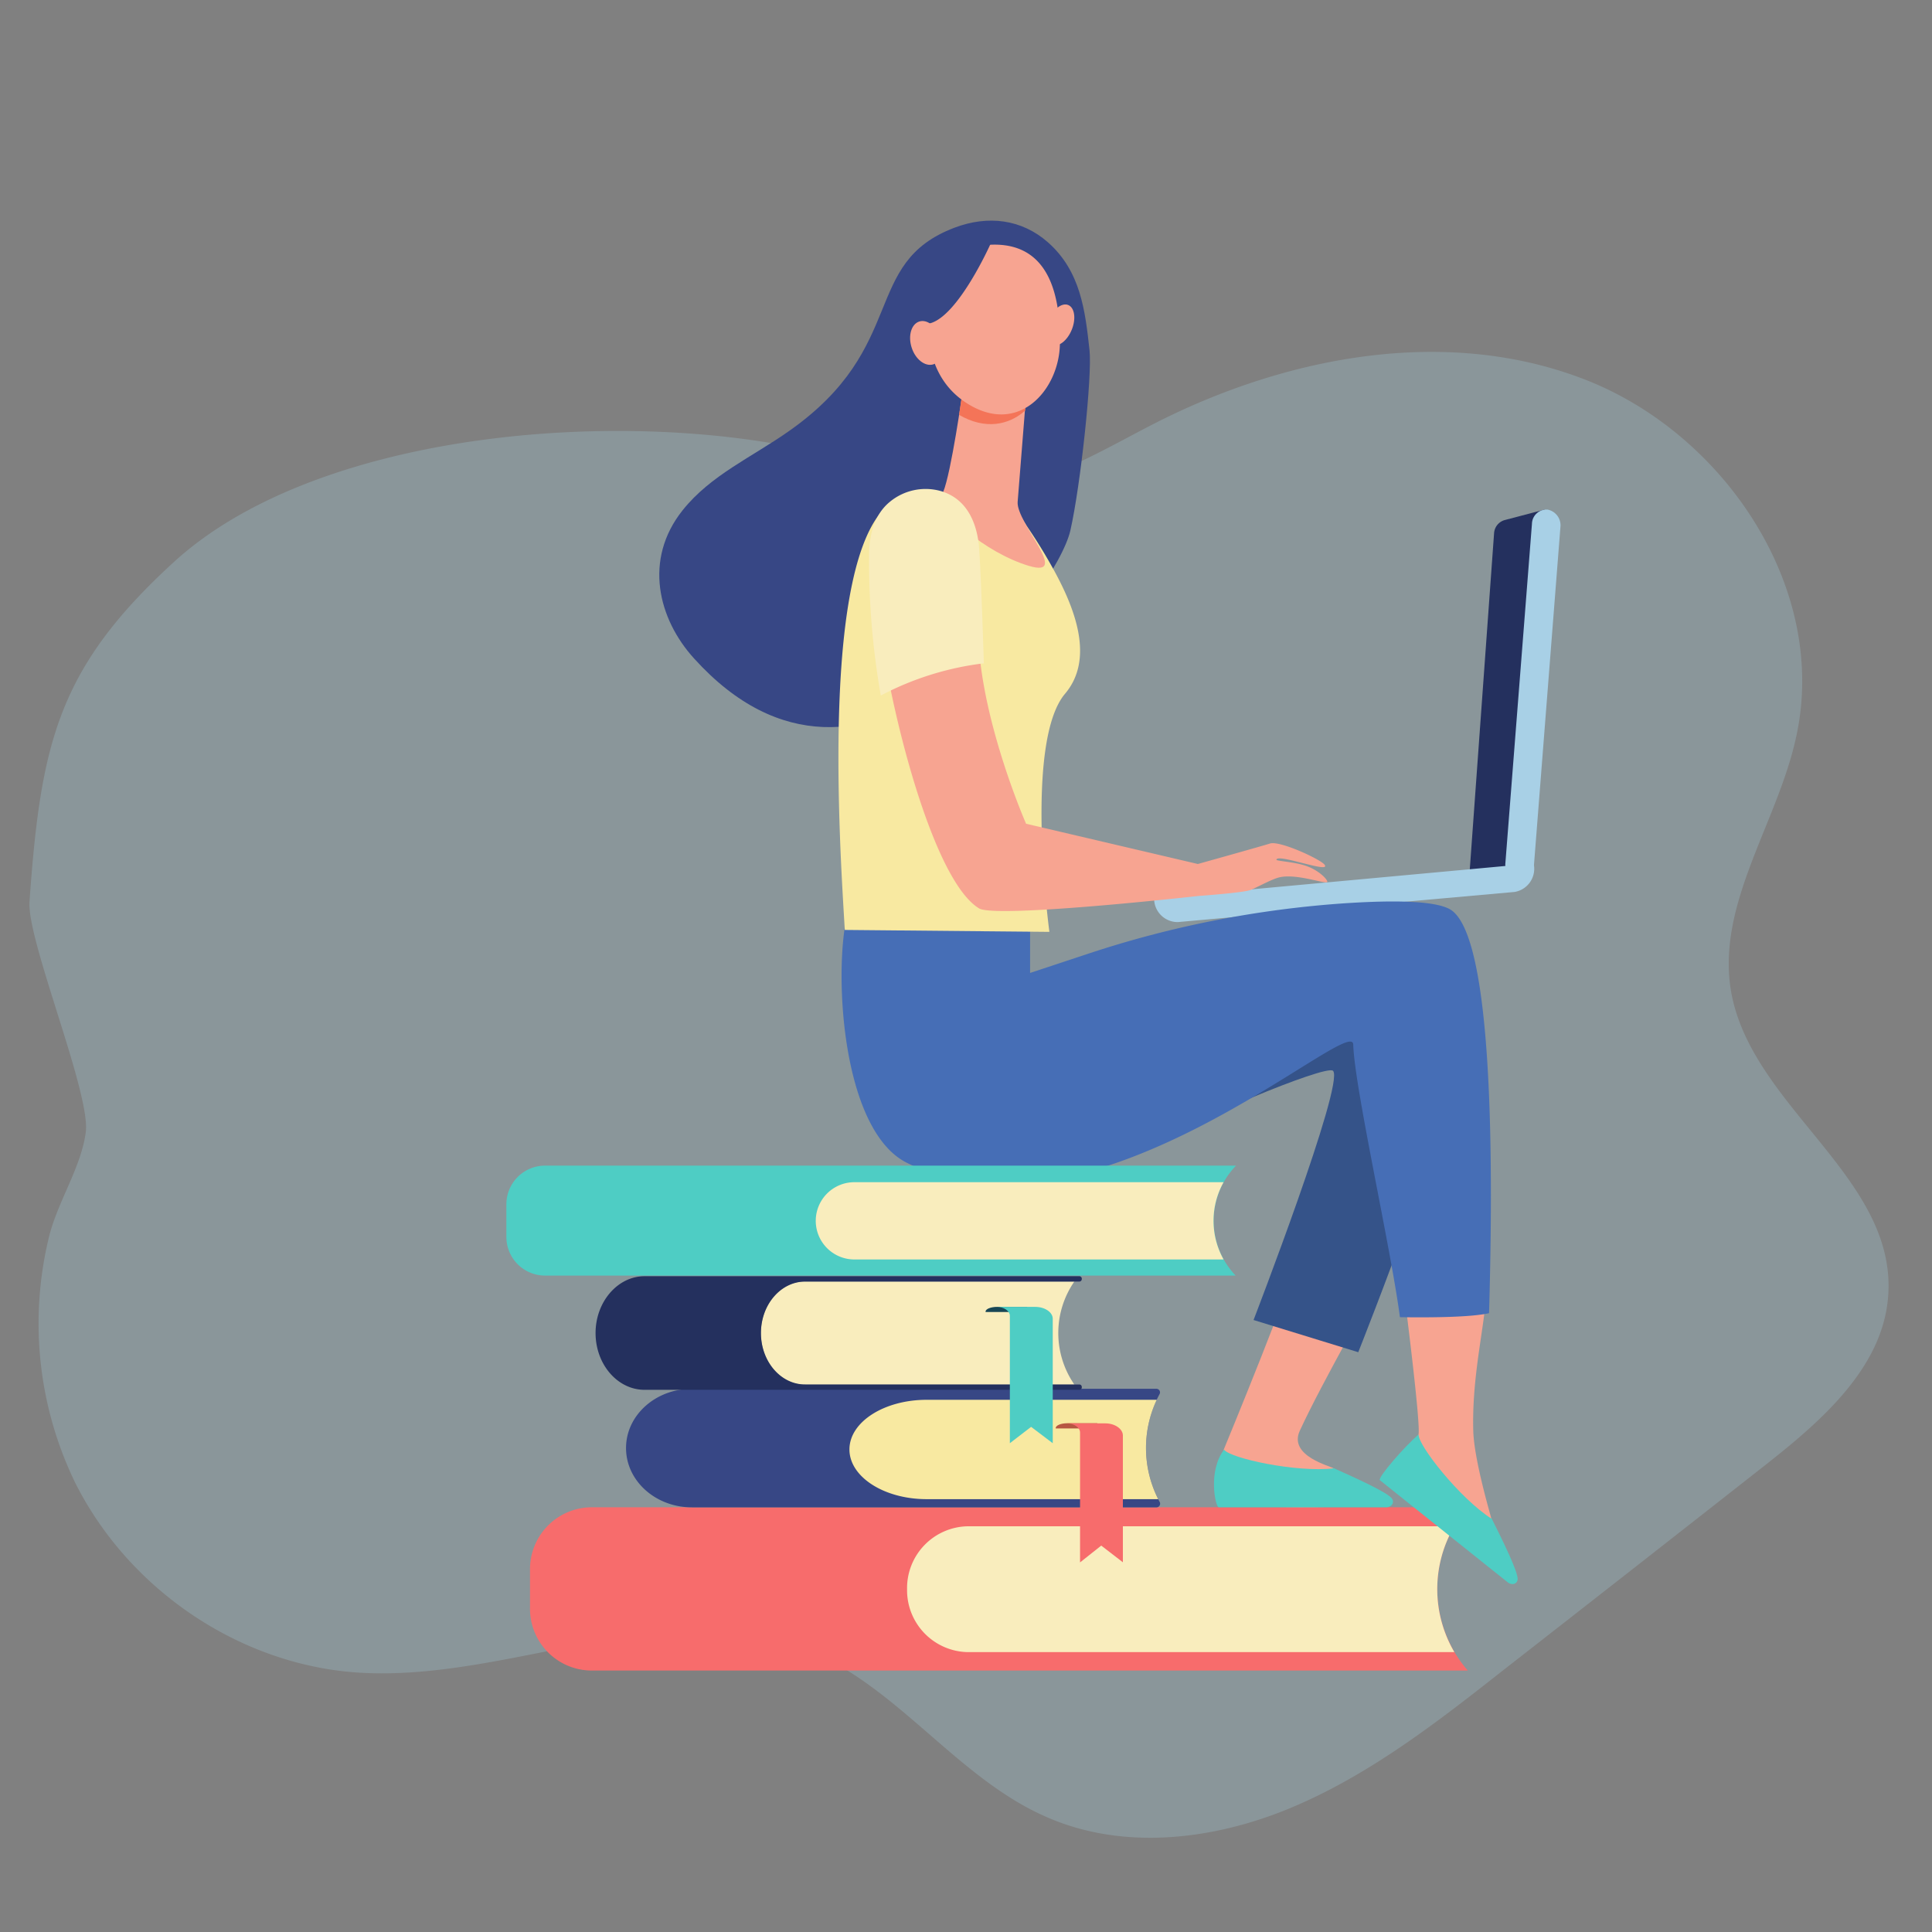 <svg id="Layer_1" data-name="Layer 1" xmlns="http://www.w3.org/2000/svg" viewBox="0 0 300 300"><rect x="0" y="0" width="300" height="300" fill="#808080" stroke="none"/><defs><style>.cls-1{fill:#a8d4e5;opacity:0.26;isolation:isolate;}.cls-2{fill:#f76c6c;}.cls-3{fill:#f9edbd;}.cls-4{fill:#374785;}.cls-5{fill:#f8e9a1;}.cls-6{fill:#b75742;}.cls-7{fill:#24305e;}.cls-8{fill:#184655;}.cls-9{fill:#4ecdc4;}.cls-10{fill:#a8d0e6;}.cls-11{fill:#f7a491;}.cls-12{fill:#355389;}.cls-13{fill:#466eb6;}.cls-14{fill:#f47458;}</style></defs><path class="cls-1" d="M11.65,230.19c8.3,16.59,25.41,28.2,43.66,29.51,23.66,1.66,48.37-12.48,70.28-3.4,14,5.76,23.23,20,37.11,25.93,11.88,5.15,25.85,3.49,37.89-1.57s22.53-13.19,32.83-21.31q20.31-15.84,40.6-31.78c8.91-7,18.69-15.45,19.21-26.89.88-18.07-21.39-29-24.44-46.8-2.28-13.53,7.24-26.11,10.12-39.46,5.07-23-11.09-46.89-32.48-55.36s-46.18-3.93-66.88,6.55C170.47,70.24,161.3,76.09,151.18,76c-6.73,0-13.19-2.62-19.56-4.54-29.95-8.73-81.11-5.59-104.51,15.71C9,103.68,6.33,115.38,4.58,140c-.44,6,9.6,29.95,8.73,35.88-.78,5.59-4.45,10.83-5.76,16.42A56.65,56.65,0,0,0,11.65,230.19Z"/><path class="cls-2" d="M227.92,259.4H91.72a9.6,9.6,0,0,1-9.42-9.77v-5.81a9.61,9.61,0,0,1,9.42-9.77h136.2a19.3,19.3,0,0,0-.25,25.06Z"/><path class="cls-3" d="M225.82,237H150.27a9.6,9.6,0,0,0-9.42,9.77h0a9.61,9.61,0,0,0,9.42,9.77h75.56A19.35,19.35,0,0,1,225.82,237Z"/><path class="cls-4" d="M180.07,216.45a.56.56,0,0,0-.56-.8H107.44c-5.65,0-10.23,4.12-10.23,9.2h0c0,5.09,4.58,9.21,10.23,9.21h72.09a.57.57,0,0,0,.56-.81h0A17.66,17.66,0,0,1,180.07,216.45Z"/><path class="cls-5" d="M179.62,217.36H143.9c-6.63,0-12,3.45-12,7.71s5.38,7.72,12,7.72h35.95A17.6,17.6,0,0,1,179.62,217.36Z"/><path class="cls-6" d="M170.39,221h-4.65c-1,0-1.81.33-1.81.75v.06h6.46Z"/><path class="cls-2" d="M174.36,222.9c0-1-1.21-1.88-2.71-1.88h-6c1.13,0,2.06.64,2.06,1.42l0,20.17L171,240l3.36,2.59Z"/><path class="cls-3" d="M166.82,215H124.89c-3.72,0-6.74-3.58-6.74-8h0c0-4.41,3-8,6.74-8h41.93a14.07,14.07,0,0,0-.3,15.53Z"/><path class="cls-7" d="M118.16,207h0c0-4.41,3.08-8,6.89-8h42.57a.39.39,0,0,0,.36-.42h0a.38.38,0,0,0-.36-.41H100.09c-4.2,0-7.61,4-7.61,8.82h0c0,4.87,3.41,8.82,7.61,8.82h67.53a.38.38,0,0,0,.36-.41h0a.39.39,0,0,0-.36-.42H125.05C121.24,215,118.16,211.4,118.16,207Z"/><path class="cls-8" d="M159.5,202.93h-4.65c-1,0-1.81.33-1.81.73v.07h6.46Z"/><path class="cls-9" d="M163.47,204.77c0-1-1.22-1.84-2.72-1.84h-6c1.14,0,2.06.62,2.06,1.4l0,19.77,3.3-2.54,3.36,2.54Z"/><path class="cls-7" d="M233.63,80.76l6.2-1.63-4.2,56-7.43.25L232,82.79A2.27,2.27,0,0,1,233.63,80.76Z"/><path class="cls-10" d="M236.18,136.69a2,2,0,0,1-.42,0,2.48,2.48,0,0,1-2-2.73l4.12-52.62a2.26,2.26,0,0,1,2.42-2.21,2.48,2.48,0,0,1,2,2.73l-4.12,52.63A2.31,2.31,0,0,1,236.18,136.69Z"/><path class="cls-10" d="M179.21,139.49a.49.49,0,0,0,0,.12h0a3.65,3.65,0,0,0,3.7,3.57l52.28-4.68a3.65,3.65,0,0,0,3-4.17,2.51,2.51,0,0,0,0-.27Z"/><path class="cls-11" d="M215.62,196c-3.43,1.9-13.89-1.43-13.89-1.73-.15,2.86-11.72,30.85-11.72,30.85v8.62s23.83,1.13,23.49-1-1.62-.74-6.38-4.72c-.42-.35-7.1-1.9-5.29-5.85C205.48,214.25,213.21,201,215.62,196Z"/><path class="cls-9" d="M189.24,234.05h26.09c.94-.1,1.16-.86.83-1.33-.69-1-5.69-3.22-9-4.72-5.86.69-16.15-1.56-17.09-2.9C187.54,228.43,188.71,233.94,189.24,234.05Z"/><path class="cls-12" d="M183.51,175.92c-.35-1.06,22.47-10.75,23.49-9.64,1.8,2-12.35,38.69-12.35,38.69l16.26,5s16.9-42.44,16.2-50.2-9.18-16.58-27.52-10.94S183.51,175.92,183.51,175.92Z"/><path class="cls-11" d="M230.75,200.84a86.54,86.54,0,0,0-12.84-1c.47,3.56,2.76,21.8,2.34,22.93a13.64,13.64,0,0,1-5.45,6.66s17.72,16,18.79,14.14-.79-1.6-2-7.69c-.1-.54-2.66-9-2.82-13.63C228.52,213.54,230.62,205.7,230.75,200.84Z"/><path class="cls-13" d="M225.07,141.15c-2.47-1.32-8.89-1.36-15.94-.91a161.51,161.51,0,0,0-40.42,7.94l-8.76,2.9,0-9s-27.85-4.66-28.82,2.24c-1.46,10.4.35,31.5,9.63,36.21,28.83,14.64,69.22-23.31,69.37-18.34.19,6.66,5.82,31.47,7.25,42.34,4,.06,10.86.06,13.84-.62C231.83,182.65,232.1,144.9,225.07,141.15Z"/><path class="cls-9" d="M214.26,229.84l19.92,15.91c.79.52,1.44.07,1.48-.51.08-1.17-2.36-6.09-4-9.38-5-3.18-11.5-11.48-11.38-13.11C218.17,224.52,213.92,229.42,214.26,229.84Z"/><path class="cls-4" d="M169.18,54.38c-.67-6.12-1.37-12.25-6.44-16.74-4.1-3.62-9.32-4.24-14.48-2.3-14.61,5.5-7.08,18.48-25.71,31.57C116.76,71,110.37,73.75,106,79.23c-6.11,7.66-3.8,16.88,1.76,23,26.61,29.45,56.31-10.33,58.45-19.87C167.81,75.3,169.61,58.32,169.18,54.38Z"/><path class="cls-5" d="M163.78,88.77a80.4,80.4,0,0,0-4.41-7.19c-2.26-4-8.08-6-8.08-6s-1.95,0-4.19.15a1.83,1.83,0,0,1-.42.74c-.84.63-5.66-.18-8.77,1.93-10.43,8.94-7.55,52.28-6.73,66l31.77.3s-4-29.45,2.45-37C169.9,102.35,167,94.71,163.78,88.77Z"/><path class="cls-11" d="M149.46,60.88s-1.75,12.48-3,15.51,6.71,9.51,13.31,11.48-2-6.7-1.75-9.94,1.48-18.58,1.48-18.58Z"/><path class="cls-14" d="M159.19,63.75c.2-2.54.34-4.4.34-4.4l-10.07,1.53s-.25,1.47-.53,3.54C153,66.79,156.68,66,159.19,63.75Z"/><path class="cls-11" d="M152.62,38.1a11.46,11.46,0,0,0-6.42,4.64c-2.45,3.74-4.13,14.74,3.94,19.88s14.34-2.13,14.44-9.22S163.17,36.85,152.62,38.1Z"/><path class="cls-11" d="M166.43,51.18c-.69,1.71-2.05,2.77-3.05,2.37s-1.25-2.11-.56-3.82,2.06-2.77,3.05-2.37S167.12,49.47,166.43,51.18Z"/><path class="cls-4" d="M153.81,37.87s-5.06,11.35-9.5,12.36S139.93,57,139.93,57s.1-13.18,4.26-16.2A17.49,17.49,0,0,1,153.81,37.87Z"/><path class="cls-11" d="M146.07,52.59c.59,1.84.05,3.65-1.19,4s-2.73-.78-3.32-2.62-.05-3.66,1.2-4.05S145.49,50.75,146.07,52.59Z"/><path class="cls-11" d="M202.9,134.49c-1.91-.69-4.75-.77-4.7-1,.19-1,8.61,2.25,7.47.77-.63-.83-6.93-3.76-8.46-3.28S186,134.16,186,134.16l-26.67-6.25s-6.73-15.3-7.39-28.44a36.45,36.45,0,0,0-14.19,4.81c2.33,12.57,8,32.94,14.27,36.77,2.63,1.6,34.11-1.93,34.11-1.93s6.94-.49,8.07-.93c.86-.33,3.08-1.57,4.28-1.91,2.74-.78,7.61,1.17,7.63.63C206.08,136.52,204.84,135.19,202.9,134.49Z"/><path class="cls-3" d="M152.06,85.42c-.25-4-1.79-8-6.09-9.2a8.71,8.71,0,0,0-7.79,1.7c-2.54,2.07-3.24,5.4-3.23,8.54A120.88,120.88,0,0,0,136.77,108a46.14,46.14,0,0,1,16-5S152.4,90.77,152.06,85.42Z"/><path class="cls-9" d="M191.93,181H84.63a6,6,0,0,0-6,6v5.07a6,6,0,0,0,6,6h107.3l-.06,0A12.3,12.3,0,0,1,191.93,181Z"/><path class="cls-3" d="M190,183.57H132.67a6,6,0,0,0-6,6h0a6,6,0,0,0,6,6H190A12.3,12.3,0,0,1,190,183.57Z"/></svg>